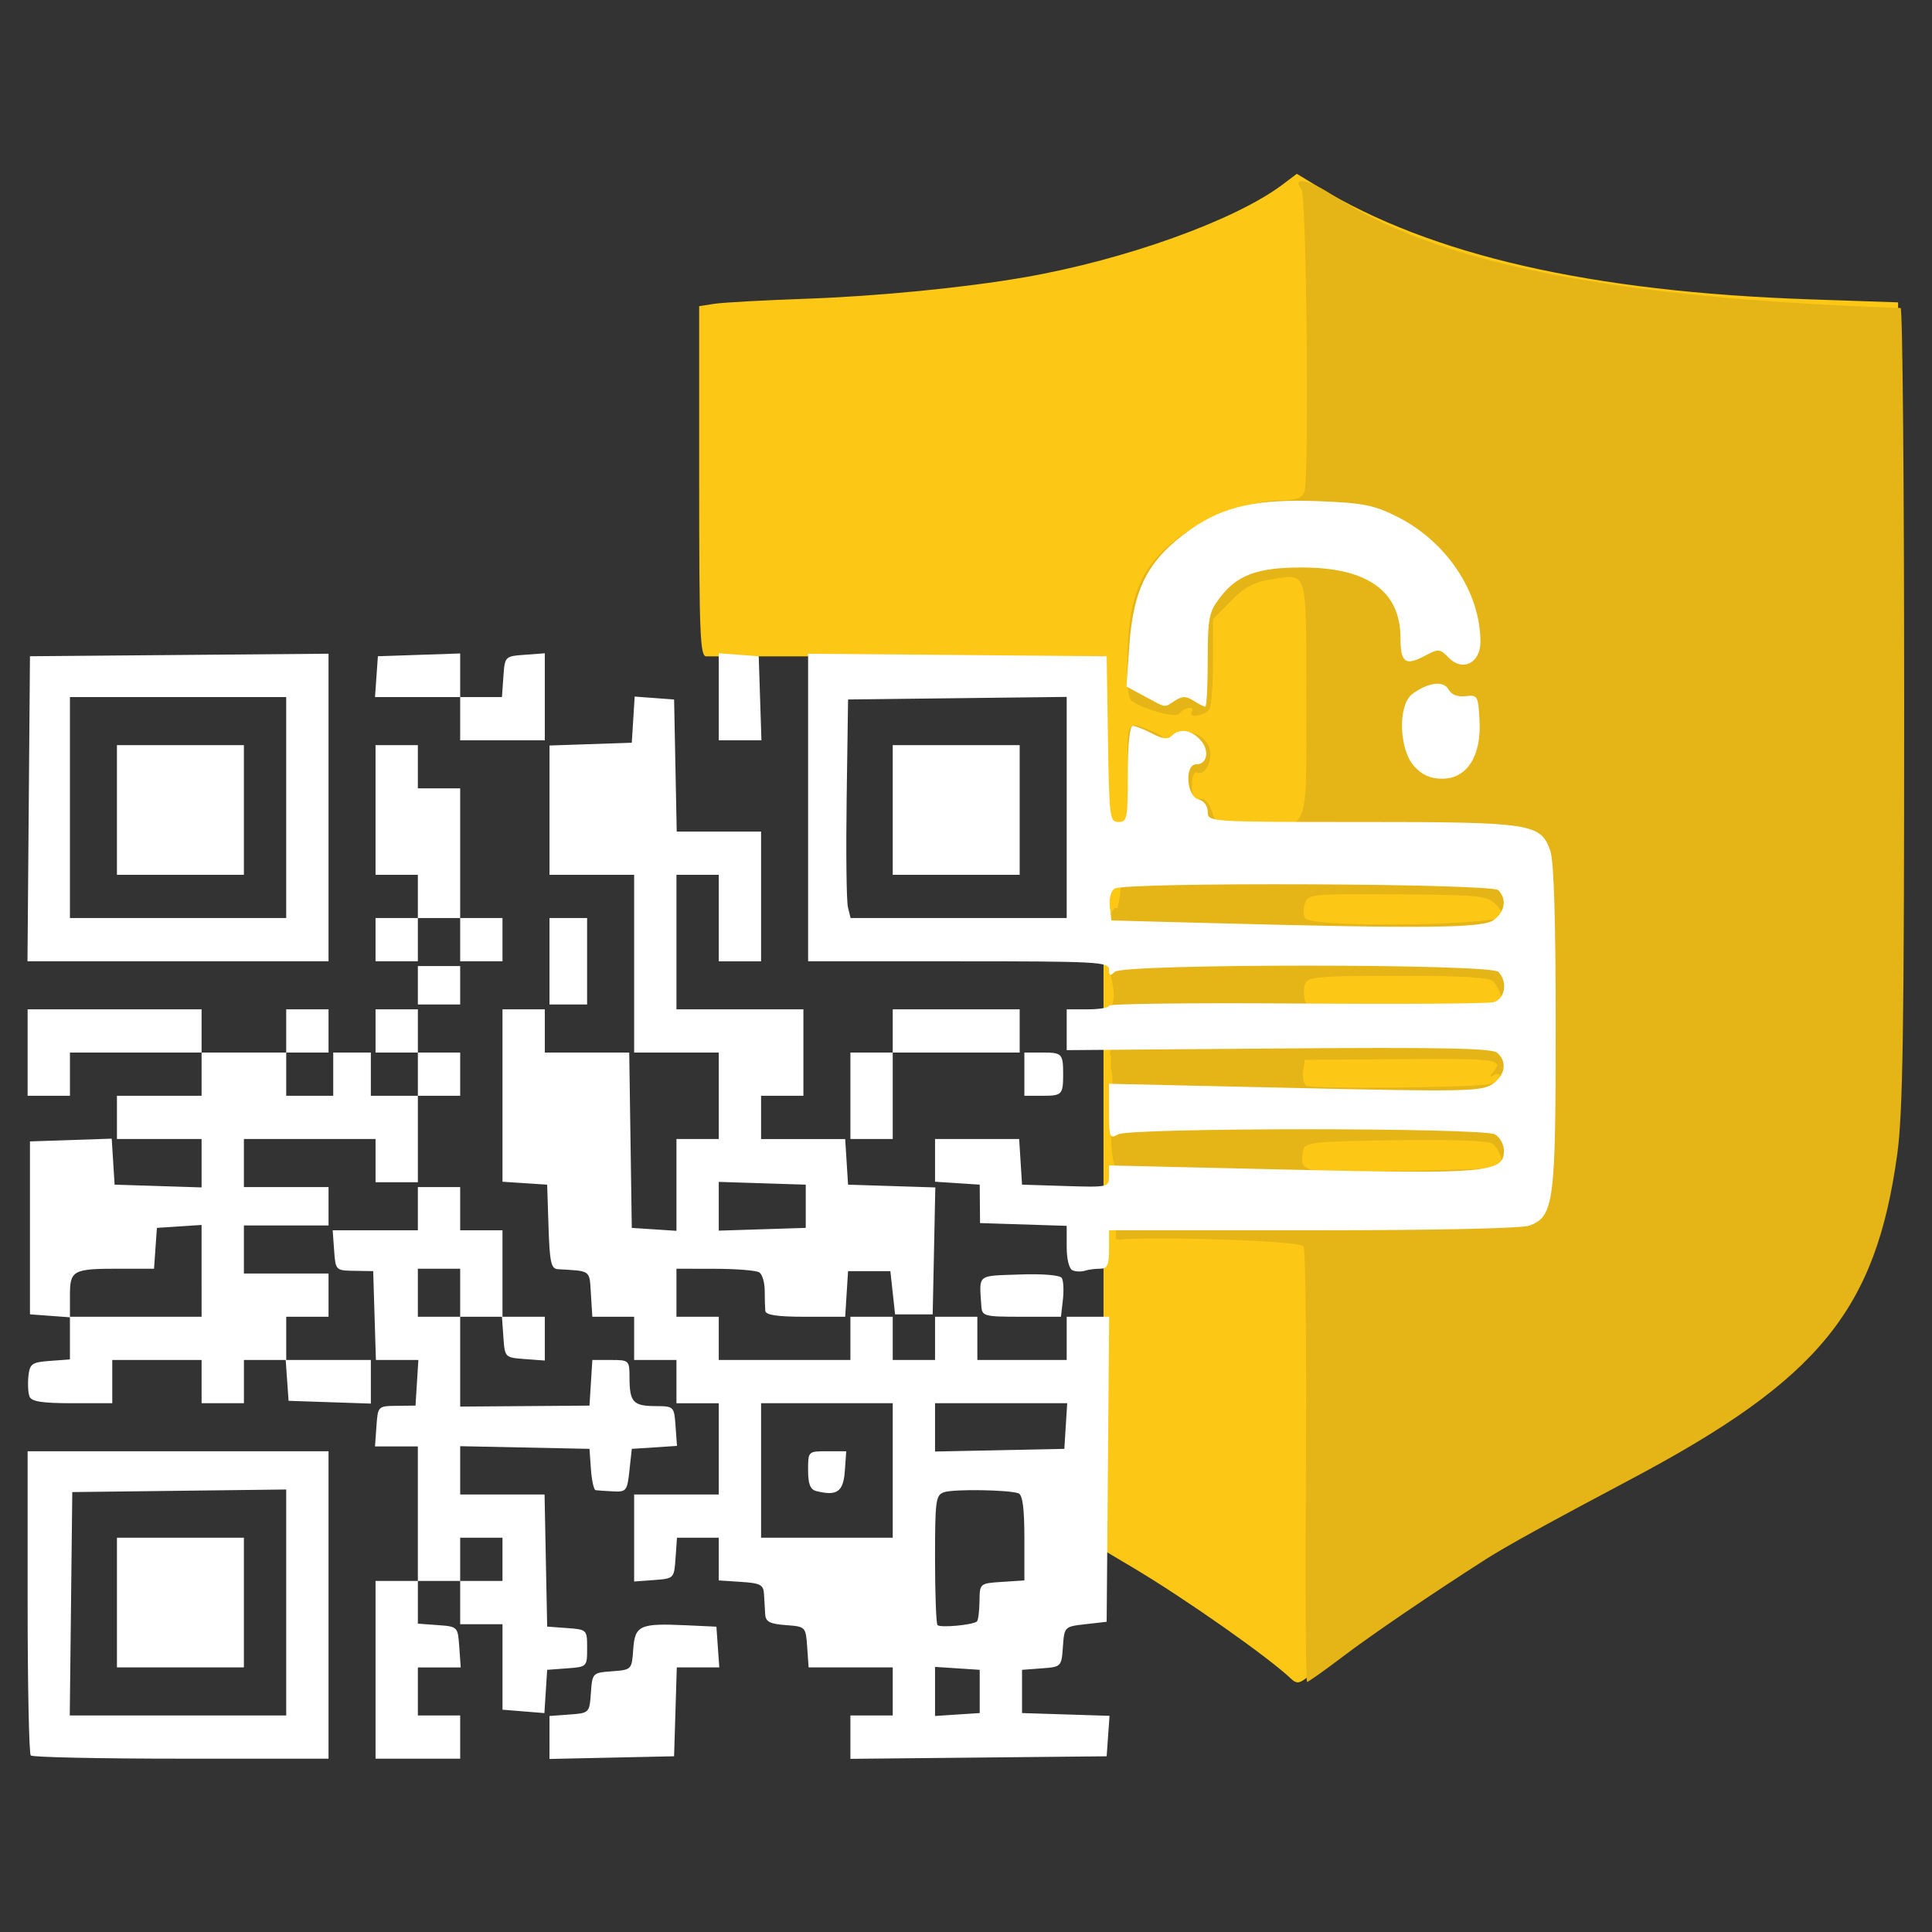 <?xml version="1.0" encoding="UTF-8" standalone="no"?>
<!-- Created with Inkscape (http://www.inkscape.org/) -->

<svg
   version="1.1"
   id="svg891"
   width="512"
   height="512"
   viewBox="0 0 512 512"
   sodipodi:docname="qrljacker.svg"
   inkscape:version="1.1.2 (0a00cf5339, 2022-02-04)"
   xmlns:inkscape="http://www.inkscape.org/namespaces/inkscape"
   xmlns:sodipodi="http://sodipodi.sourceforge.net/DTD/sodipodi-0.dtd"
   xmlns="http://www.w3.org/2000/svg"
   xmlns:svg="http://www.w3.org/2000/svg">
  <rect x="0" y="0" width="512" height="512" fill="#333333" stroke="none"/>
  <defs
     id="defs895" />
  <sodipodi:namedview
     id="namedview893"
     pagecolor="#505050"
     bordercolor="#eeeeee"
     borderopacity="1"
     inkscape:pageshadow="0"
     inkscape:pageopacity="0"
     inkscape:pagecheckerboard="0"
     showgrid="false"
     inkscape:zoom="0.78236815"
     inkscape:cx="273.52852"
     inkscape:cy="247.32602"
     inkscape:window-width="1366"
     inkscape:window-height="695"
     inkscape:window-x="0"
     inkscape:window-y="24"
     inkscape:window-maximized="1"
     inkscape:current-layer="g897" />
  <g
     inkscape:groupmode="layer"
     inkscape:label="Image"
     id="g897">
    <g
       id="g2632"
       transform="matrix(1.246,0,0,1.273,-35.258,-0.748)">
      <path
         id="path1605"
         style="fill:#fcc715"
         d="m 304.113,36.77 -2.992,2.213 c -10.098,7.466 -33.599,15.726 -55.07,19.355 -12.759,2.157 -31.225,3.927 -46.381,4.445 -8.894,0.304 -17.632,0.774 -19.42,1.045 L 177,64.32 v 36.455 c 0,31.738 0.194,36.455 1.5,36.455 H 190.074 198 263 v 65 3.945 3.945 10.109 13.5 13.5 19 4 4 49.062 l 6.25,3.637 c 11.103,6.463 28.783,18.619 33.592,23.096 1.138,1.06 1.708,1.06 3.141,0 20.129,-14.892 36.317,-24.943 62.998,-39.115 26.873,-14.274 34.572,-19.205 42.52,-27.229 10.667,-10.77 16.168,-22.823 19.025,-41.695 C 431.737,233.983 432,217.177 432,147.889 V 63.535 L 413.25,62.906 C 366.632,61.342 332.729,53.763 308.807,39.557 Z" />
      <path
         id="path1601"
         style="fill:#e5b416"
         d="m 304.879,38.355 c -0.573,0.133 -0.566,0.691 0.254,1.713 1.056,1.315 1.625,60.298 0.607,62.951 -0.477,1.243 -1.819,1.711 -4.918,1.711 -6.436,0 -16.252,3.553 -22.184,8.031 -7.562,5.71 -10.18,11.625 -10.527,23.783 -0.197,6.891 0.08,9.5 1.068,10.111 2.925,1.808 9.293,3.415 9.945,2.51 0.964,-1.338 3.46,-1.711 2.646,-0.395 -0.852,1.378 2.73,0.863 3.762,-0.541 0.404,-0.55 0.742,-4.992 0.75,-9.869 l 0.016,-8.867 3.789,-3.789 c 2.886,-2.886 4.911,-3.958 8.488,-4.494 7.974,-1.196 7.552,-2.582 7.566,24.959 0.015,28.549 0.86,26.577 -11.336,26.451 -7.599,-0.078 -7.689,-0.109 -8.721,-3.068 -0.703,-2.017 -1.569,-2.851 -2.664,-2.564 -1.249,0.327 -1.623,-0.318 -1.623,-2.791 0,-2.048 0.424,-3.049 1.172,-2.762 1.904,0.731 3.582,-3.362 2.334,-5.693 -1.563,-2.92 -5.981,-3.767 -7.662,-1.469 -0.739,1.011 -1.344,1.358 -1.344,0.77 0,-0.588 -1.238,-1.56 -2.75,-2.158 -5.717,-2.26 -5.58,-2.478 -5.33,8.459 0.197,8.609 -0.004,10.169 -1.414,10.74 -0.007,0.12 -0.001,-0.052 -0.021,0.527 -0.011,0.057 -0.013,0.066 -0.021,0.111 0.034,0.353 0.021,0.831 0.043,1.139 -0.049,-0.245 -0.024,-0.522 -0.121,-0.746 -0.023,0.107 -0.071,0.291 -0.119,0.465 9.5e-4,0.024 0.001,0.048 0.002,0.072 0.125,0.161 0.245,0.326 0.348,0.498 0.059,0.099 0.114,0.873 0.148,1.08 0.117,0.703 0.104,1.418 0.102,2.129 -0.021,-0.011 -0.03,-0.01 -0.045,-0.014 0.019,0.089 0.036,0.179 0.035,0.287 -2.3e-4,0.018 -0.007,0.031 -0.008,0.049 0.04,0.105 0.068,0.197 0.01,0.201 3e-5,0.015 10e-4,0.232 0.002,0.445 0.019,0.591 -0.032,1.179 -0.115,1.764 -0.14,0.731 -0.233,1.47 -0.412,2.197 -0.007,0.015 -0.015,0.03 -0.021,0.045 -2e-5,0.1 1e-5,0.199 0,0.299 9e-5,0.236 1e-5,0.471 0,0.707 0.003,0.029 0.003,0.062 0.008,0.09 0.188,1.147 -0.005,2.393 -0.08,3.529 -0.177,0.902 -0.339,1.811 -0.586,2.697 -0.212,-0.028 -0.402,-0.045 -0.602,-0.066 -0.147,0.299 -0.337,0.573 -0.557,0.818 -0.021,0.125 -0.038,0.25 -0.061,0.375 -0.019,0.11 -0.042,0.39 -0.072,0.338 0.004,-9.8e-4 0.004,10e-4 0.008,0 -0.003,0.504 -0.002,1.026 -0.018,1.543 0.225,1.315 0.145,2.672 0.25,3.996 0,0.082 0.025,2.883 -0.051,1.424 0.089,1.052 0.075,2.105 -0.006,3.158 -0.012,0.314 -0.006,0.628 -0.037,0.941 -0.028,0.273 -0.099,0.669 -0.131,0.812 0.003,0.121 -10e-4,-0.015 0.002,0.121 -0.03,0.203 -0.067,0.402 -0.102,0.602 l 0.217,0.988 c 0.645,2.937 0.542,4.762 -0.512,5.814 0.015,0.165 0.039,0.336 0.055,0.5 0.03,0.149 0.064,0.297 0.096,0.445 0.061,0.753 0.12,1.499 0.094,2.254 v 0.695 c 0,0.331 -1e-5,0.661 0,0.992 -5e-5,0.148 -7e-5,0.295 0,0.443 4e-5,0.162 10e-4,0.587 0,0.652 -0.047,-0.978 -2e-4,-0.113 -0.006,0.303 0.036,0.373 0.054,0.747 0.014,1.127 -0.051,0.395 -0.049,0.352 -0.082,0.605 -0.002,0.29 -0.026,1.209 -0.047,1.781 l 0.193,-0.012 -0.025,2.547 c 0.16,0.638 0.296,1.281 0.312,1.949 0.004,0.101 0.011,1.267 -0.012,1.08 0.047,0.489 0.104,0.978 0.086,1.137 0.016,0.172 0.031,0.343 0.035,0.516 4.3e-4,0.019 -1.4e-4,0.039 0,0.059 -0.008,-0.051 -0.015,-0.133 -0.014,-0.1 0.006,0.202 0.004,0.147 0.01,0.277 5.2e-4,-0.05 0.005,-0.1 0.004,-0.15 6e-5,0.07 -4.1e-4,0.141 -0.002,0.211 0.042,0.846 0.062,0.496 -0.172,2.291 -0.043,0.17 -0.054,0.203 -0.057,0.197 8.8e-4,0.645 -8.7e-4,1.289 -0.004,1.934 0,0.048 0.009,0.189 -0.002,0.143 -0.017,-0.076 -0.012,-0.155 -0.018,-0.232 0.078,1.009 0.006,2.016 -0.025,3.025 -0.023,0.709 -0.058,1.422 -0.129,2.131 0.15,3.43 0.475,5.643 1.004,6.297 0.953,1.179 0.945,1.336 -0.041,0.744 -0.354,-0.213 -0.606,-0.196 -0.805,-0.041 0.069,0.619 0.117,2.292 0.121,2.516 0.008,0.448 0.012,0.347 0.018,0.23 0.032,1.382 0.037,2.761 0.096,4.143 0.025,0.665 0.023,1.329 0.019,1.994 0.35,1.461 0.644,2.937 0.652,4.441 -0.011,0.261 4.8e-4,0.605 0,0.9 0.237,0.039 0.299,0.047 0.529,0.084 0.022,-0.002 0.066,-0.002 0.088,-0.004 -0.071,-0.015 -0.02,-0.009 -0.17,-0.039 0.087,0.01 0.171,0.025 0.258,0.035 8.113,-0.662 38.397,0.225 39.191,1.418 0.436,0.654 0.67,21.327 0.521,45.939 -0.149,24.613 -0.044,44.75 0.232,44.75 0.277,-2.7e-4 3.683,-2.362 7.57,-5.25 6.137,-4.559 18.833,-13.022 30.428,-20.281 4.232,-2.65 13.034,-7.401 31,-16.732 39.95,-20.751 51.971,-35.135 56.535,-67.652 1.19,-8.479 1.465,-25.944 1.465,-93.258 0,-45.554 -0.338,-82.838 -0.75,-82.852 -61.95,-2.1 -98.478,-9.232 -121.057,-23.637 -3.094,-1.974 -5.659,-2.935 -6.613,-2.713 z M 267.146,177.682 c -0.065,-0.171 -0.159,-0.372 -0.027,-0.336 -0.069,-0.319 -0.264,-0.513 -0.551,-0.617 1.9e-4,0.043 -1.8e-4,0.086 0,0.129 -0.011,0.329 10e-4,0.658 0.016,0.986 0.191,0.009 0.338,0.011 0.537,0.021 0.011,-0.059 0.022,-0.116 0.025,-0.184 z M 263,137.23 c 0.049,0.172 0.101,0.378 0.125,0.482 -0.017,-0.117 -0.069,-0.347 -0.107,-0.482 z m 3.381,36.146 c -10e-4,0.008 -8.8e-4,0.027 -0.002,0.037 0.002,0.002 0.002,0.004 0.004,0.006 -8.1e-4,-0.022 -10e-4,-0.024 -0.002,-0.043 z m 0.205,4.506 c 0.01,0.214 0.017,0.427 0.023,0.641 0.265,-0.118 0.443,-0.323 0.508,-0.639 -0.206,7.6e-4 -0.335,-0.002 -0.531,-0.002 z m 48.053,8.867 c 2.664,-0.021 6.175,-0.003 10.818,0.025 17.595,0.106 19.148,0.262 21.004,2.117 1.102,1.102 1.803,2.205 1.557,2.451 -1.965,1.965 -40.121,2.385 -42.043,0.463 -0.481,-0.481 -0.57,-1.837 -0.197,-3.012 0.497,-1.566 0.87,-1.982 8.861,-2.045 z m -48.502,0.641 c -0.002,0.017 -0.004,0.034 -0.006,0.051 -10e-4,0.025 -8.6e-4,0.04 -0.002,0.064 0.004,-0.028 0.004,-0.034 0.006,-0.051 3.6e-4,-0.021 10e-4,-0.029 0.002,-0.064 z m -1.49,3.258 c -0.009,0.025 -0.013,0.045 -0.021,0.07 0.007,-8e-5 0.013,7e-5 0.019,0 0.002,-0.018 0.002,-0.035 0.004,-0.053 -1.2e-4,-0.006 -0.002,-0.012 -0.002,-0.018 z m -0.002,0.07 c -0.006,0.062 -0.004,0.122 -0.006,0.184 0.002,-0.048 0.015,-0.081 0.016,-0.131 4.5e-4,-0.019 -0.004,-0.034 -0.004,-0.053 -0.002,2e-5 -0.004,-2e-5 -0.006,0 z m -0.006,0.184 c -0.004,0.079 -0.018,0.145 -0.025,0.219 0.013,5.6e-4 0.023,0.004 0.041,0 -0.019,-0.071 -0.018,-0.145 -0.016,-0.219 z m -0.025,0.219 c -0.121,-0.005 -0.063,-0.195 0.012,-0.402 -0.049,5.9e-4 -0.098,9.3e-4 -0.146,0.002 -0.084,0.073 -0.171,0.143 -0.262,0.209 0.004,0.092 0.007,0.184 0.01,0.275 0.034,0.076 0.058,0.156 0.09,0.232 -0.017,-0.054 -0.069,-0.155 -0.09,-0.209 0.009,0.31 0.032,0.619 0.033,0.93 0.003,0.044 0.003,0.04 0.002,0.051 0.062,-0.087 0.113,-0.189 0.16,-0.297 -0.02,-0.093 -0.053,-0.311 -0.074,-0.385 0.039,0.098 0.074,0.197 0.107,0.297 0.077,-0.199 0.129,-0.433 0.158,-0.703 z m 0.039,10.041 c -0.017,-0.361 -0.013,0.183 0.021,1.729 0.011,-0.087 0.028,-0.174 0.029,-0.262 10e-4,-0.081 -0.031,-1.059 -0.051,-1.467 z m 61.131,2.568 c 14.234,0 19.522,0.327 20.236,1.25 1.684,2.176 2.13,4.407 0.934,4.676 -0.635,0.143 -10.004,0.472 -20.818,0.73 -18.738,0.448 -19.69,0.378 -20.271,-1.453 -0.335,-1.057 -0.327,-2.66 0.019,-3.562 0.554,-1.443 2.958,-1.641 19.9,-1.641 z m -61.441,7.348 c 0.023,0.254 0.066,0.501 0.084,0.77 0.011,0.172 -0.004,-0.345 -0.031,-0.516 -0.014,-0.085 -0.023,-0.116 -0.053,-0.254 z m -0.01,8.791 c 0.002,0.024 0.016,0.219 0.029,0.455 l 0.006,-0.002 c -0.021,-0.267 -0.037,-0.474 -0.035,-0.453 z m 73.4,1.178 c 9.321,0.096 9.827,0.658 8.342,2.492 -0.986,1.218 -0.992,1.405 -0.025,0.824 0.688,-0.413 1.25,-0.283 1.25,0.289 0,0.572 -1.017,1.294 -2.26,1.605 -3.15,0.791 -37.71,1.11 -38.924,0.359 -0.545,-0.337 -0.84,-1.687 -0.654,-3 l 0.338,-2.387 19.42,-0.154 c 5.319,-0.042 9.407,-0.061 12.514,-0.029 z m -72.934,3.982 c 0.025,0.188 0.033,0.43 0.06,0.697 -0.009,-0.171 -0.017,-0.341 -0.031,-0.512 -0.005,-0.062 -0.037,-0.247 -0.029,-0.186 z m -0.01,5.125 c 0.032,-0.164 0.066,-0.31 -0.025,0.135 10e-6,0.006 -1e-5,0.012 0,0.018 0.004,-0.034 0.012,-0.086 0.025,-0.152 z m 60.393,7.803 c 12.503,-0.176 19.808,0.102 20.629,0.783 1.754,1.455 2.452,4.594 1.1,4.945 -0.612,0.159 -10.006,0.477 -20.877,0.707 -21.031,0.445 -21.462,0.356 -20.557,-4.354 0.319,-1.659 1.947,-1.833 19.705,-2.082 z m -59.531,20.604 v 0.002 c 0.006,9.9e-4 0.012,9e-4 0.018,0.002 0.006,9.9e-4 -0.022,-0.005 -0.018,-0.004 z m -7.838,23.412 c -0.306,0.513 -0.622,1.091 -0.949,1.719 0.419,-0.455 0.713,-1.061 0.949,-1.719 z m 2.842,1.947 c -0.063,0.084 -0.124,0.17 -0.188,0.254 0.006,-9.6e-4 0.012,-6e-4 0.018,-0.002 0.048,-0.075 0.135,-0.179 0.164,-0.236 0.002,-0.005 0.003,-0.011 0.006,-0.016 z" />
      <path
         style="fill:#ffffff"
         d="m 34.837,366.038 c -0.367,-0.367 -0.667,-14.767 -0.667,-32 v -31.333 h 32 32 v 32 32 H 66.837 c -17.233,0 -31.633,-0.3 -32,-0.667 z m 54.333,-31.852 v -23.519 l -22.75,0.269 -22.75,0.269 -0.268,23.25 -0.268,23.25 h 23.018 23.018 z m -36,0.019 v -13.5 h 13.5 13.5 v 13.5 13.5 h -13.5 -13.5 z m 55,14 v -18.5 h 4.5 4.5 v -14 -14 h -4.558 -4.558 l 0.307,-4.206 c 0.306,-4.18 0.332,-4.206 4.308,-4.25 l 4,-0.044 0.305,-4.75 0.305,-4.75 h -4.517 -4.517 l -0.288,-9.25 -0.288,-9.25 -4,-0.06 c -3.97,-0.059 -4.002,-0.091 -4.308,-4.25 l -0.307,-4.19 h 9.058 9.057 v -4.5 -4.5 h 4.5 4.5 v 4.5 4.5 h 4.5 4.5 v 9 9 h 4.5 4.5 v 4.558 4.558 l -4.25,-0.307 c -4.229,-0.306 -4.251,-0.328 -4.558,-4.558 l -0.307,-4.25 h -4.442 -4.442 v 9.352 9.352 l 13.75,-0.102 13.75,-0.102 0.305,-4.75 0.305,-4.75 h 3.945 c 3.89,0 3.945,0.053 3.961,3.75 0.021,5.018 0.777,5.825 5.485,5.85 3.968,0.022 4.002,0.055 4.305,4.154 l 0.305,4.132 -4.805,0.307 -4.805,0.307 -0.5,4.5 c -0.474,4.265 -0.657,4.492 -3.5,4.351 -1.65,-0.082 -3.312,-0.195 -3.692,-0.25 -0.381,-0.055 -0.831,-2.013 -1,-4.351 l -0.307,-4.25 -13.75,-0.278 -13.75,-0.278 v 5.028 5.028 h 8.972 8.972 l 0.278,13.75 0.278,13.75 4.25,0.307 c 4.218,0.305 4.25,0.337 4.25,4.192 0,3.856 -0.032,3.887 -4.25,4.192 l -4.25,0.307 -0.295,4.504 -0.295,4.504 -4.455,-0.354 -4.455,-0.354 v -8.899 -8.899 h -4.5 -4.5 v -4.5 -4.5 h -4.5 -4.5 v 4.442 4.442 l 4.25,0.307 c 4.229,0.306 4.251,0.328 4.558,4.558 l 0.307,4.25 h -4.558 -4.558 v 5 5 h 4.5 4.5 v 4.5 4.5 h -9 -9 z m 27,-23 v -4.5 h -4.5 -4.5 v 4.5 4.5 h 4.5 4.5 z m -9,-55.5 v -5 h -4.5 -4.5 v 5 5 h 4.5 4.5 z m 19,92.587 v -4.472 l 4.25,-0.307 c 4.22,-0.305 4.252,-0.337 4.555,-4.503 0.302,-4.156 0.344,-4.198 4.5,-4.5 4.164,-0.303 4.197,-0.336 4.502,-4.55 0.363,-5.016 1.374,-5.47 11.193,-5.028 l 6.5,0.293 0.307,4.24 0.307,4.24 h -4.52 -4.52 l -0.288,9.25 -0.288,9.25 -13.25,0.279 -13.25,0.279 z m 64,-0.07 v -4.516 h 4.5 4.5 v -5 -5 h -8.943 -8.943 l -0.307,-4.25 c -0.306,-4.229 -0.328,-4.251 -4.558,-4.558 -3.382,-0.245 -4.276,-0.704 -4.375,-2.25 -0.069,-1.068 -0.181,-2.955 -0.25,-4.192 -0.109,-1.953 -0.751,-2.29 -4.875,-2.555 l -4.75,-0.305 v -4.445 -4.445 h -4.442 -4.442 l -0.307,4.25 c -0.306,4.229 -0.328,4.251 -4.558,4.558 l -4.25,0.307 v -9.057 -9.057 h 9 9 v -9.5 -9.5 h -4.5 -4.5 v -4.5 -4.5 h -4.5 -4.5 v -4.5 -4.5 h -4.445 -4.445 l -0.305,-4.75 c -0.325,-5.066 0.118,-4.741 -7.016,-5.151 -1.453,-0.084 -1.755,-1.417 -2,-8.849 l -0.289,-8.75 -4.75,-0.305 -4.75,-0.305 v -17.945 -17.945 h 4.5 4.5 v 4.5 4.5 h 8.977 8.977 l 0.273,18.25 0.273,18.25 4.75,0.305 4.75,0.305 v -9.555 -9.555 h 4.5 4.5 v -9 -9 h -9 -9 v -18.5 -18.5 h -9 -9 v -13.461 -13.461 l 8.75,-0.289 8.75,-0.289 0.307,-4.805 0.307,-4.805 4.193,0.305 4.193,0.305 0.278,13.75 0.278,13.75 h 8.972 8.972 v 13.5 13.5 h -4.5 -4.5 v -9 -9 h -4.5 -4.5 v 14 14 h 13.5 13.5 v 9 9 h -4.5 -4.5 v 4.5 4.5 h 8.945 8.945 l 0.305,4.75 0.305,4.75 9.279,0.288 9.279,0.288 -0.279,13.212 -0.279,13.212 h -4 -4 l -0.5,-4.5 -0.5,-4.5 h -4.5 -4.5 l -0.305,4.75 -0.305,4.75 h -8.445 c -6.032,0 -8.476,-0.357 -8.553,-1.25 -0.059,-0.688 -0.114,-2.6 -0.121,-4.25 -0.007,-1.65 -0.521,-3.331 -1.142,-3.735 -0.621,-0.404 -4.842,-0.742 -9.379,-0.75 l -8.25,-0.015 v 5 5 h 4.5 4.5 v 4.5 4.5 h 14 14 v -4.5 -4.5 h 4.5 4.5 v 4.5 4.5 h 4.5 4.5 v -4.5 -4.5 h 4.5 4.5 v 4.5 4.5 h 9.5 9.5 v -4.5 -4.5 h 4.514 4.514 l -0.264,31.75 -0.264,31.75 -4.5,0.5 c -4.478,0.498 -4.501,0.52 -4.805,4.695 -0.302,4.156 -0.344,4.198 -4.5,4.5 l -4.195,0.305 v 4.5 4.5 l 9.306,0.288 9.306,0.288 -0.306,4.212 -0.306,4.212 -27.25,0.266 -27.25,0.266 v -4.516 z m 27.5,-9.516 v -4.5 l -4.75,-0.305 -4.75,-0.305 v 5.11 5.11 l 4.75,-0.305 4.75,-0.305 z m -0.582,-14.584 c 0.269,-0.27 0.512,-2.161 0.539,-4.203 0.049,-3.712 0.05,-3.713 4.796,-4.018 l 4.748,-0.305 v -8.838 c 0,-6.161 -0.379,-8.976 -1.25,-9.293 -2.029,-0.739 -13.667,-0.92 -15.792,-0.245 -1.814,0.576 -1.958,1.595 -1.958,13.887 0,7.296 0.237,13.503 0.526,13.792 0.608,0.608 7.66,-0.045 8.392,-0.777 z m -17.918,-31.416 v -14 h -14 -14 v 14 14 h 14 14 z m -16.25,4.287 c -1.296,-0.321 -1.75,-1.452 -1.75,-4.36 0,-3.924 0.003,-3.927 4.058,-3.927 h 4.058 l -0.307,4.156 c -0.318,4.292 -1.674,5.217 -6.058,4.131 z m 53.055,-13.537 0.305,-4.75 h -14.055 -14.055 v 5.028 5.028 l 13.75,-0.278 13.75,-0.278 z m -55.305,-45.75 v -4.5 l -9.25,-0.288 -9.25,-0.288 v 5.075 5.075 l 9.25,-0.288 9.25,-0.288 z M 34.564,291.289 c -0.299,-0.779 -0.397,-2.691 -0.219,-4.25 0.293,-2.559 0.738,-2.864 4.575,-3.142 l 4.25,-0.307 v -4.385 -4.385 l -4.25,-0.307 -4.25,-0.307 v -18 -18 l 8.694,-0.288 8.694,-0.288 0.306,4.788 0.306,4.788 9.25,0.288 9.25,0.288 v -5.038 -5.038 h -9 -9 v -4.5 -4.5 h 9 9 v -4.5 -4.5 h -14 -14 v 4.5 4.5 h -4.5 -4.5 v -9 -9 h 18.5 18.5 v 4.5 4.5 h 9 9 v -4.5 -4.5 h 4.5 4.5 v 4.5 4.5 h -4.5 -4.5 v 4.5 4.5 h 5 5 v -4.5 -4.5 h 4 4 v 4.5 4.5 h 5 5 v -4.5 -4.5 h -4.5 -4.5 v -4.5 -4.5 h 4.5 4.5 v 4.5 4.5 h 4.5 4.5 v 4.5 4.5 h -4.5 -4.5 v 9 9 h -4.5 -4.5 v -4.5 -4.5 h -14 -14 v 5 5 h 9 9 v 4 4 h -9 -9 v 5 5 h 9 9 v 4.5 4.5 h -4.5 -4.5 v 4.5 4.5 h 9 9 v 4.539 4.539 l -8.75,-0.289 -8.75,-0.289 -0.307,-4.25 -0.307,-4.25 h -4.442 -4.442 v 4.5 4.5 h -4.5 -4.5 v -4.5 -4.5 h -9.5 -9.5 v 4.5 4.5 H 43.639 c -6.435,0 -8.665,-0.348 -9.075,-1.416 z m 36.606,-26.139 v -9.555 l -4.75,0.305 -4.75,0.305 -0.307,4.25 -0.307,4.25 h -7.361 c -9.949,0 -10.524,0.306 -10.524,5.607 v 4.393 h 14 14 z m 165.848,7.305 c -0.454,-6.715 -1.059,-6.225 8.076,-6.543 5.01,-0.175 8.662,0.123 9.041,0.737 0.35,0.566 0.452,2.611 0.226,4.543 l -0.41,3.513 h -8.391 c -7.99,0 -8.398,-0.108 -8.543,-2.25 z m 19.402,-7.413 c -0.733,-0.296 -1.25,-2.315 -1.25,-4.883 v -4.379 l -9.214,-0.288 -9.214,-0.288 -0.035,-4 -0.035,-4 -4.75,-0.305 -4.75,-0.305 v -4.445 -4.445 h 8.945 8.945 l 0.305,4.75 0.305,4.75 9.25,0.288 c 9.055,0.281 9.25,0.239 9.249,-2 l -10e-4,-2.288 38.124,0.871 c 41.967,0.959 45.878,0.629 45.878,-3.876 0,-1.374 -0.838,-2.873 -1.934,-3.46 -2.644,-1.415 -77.487,-1.415 -80.131,0 -1.809,0.968 -1.934,0.66 -1.936,-4.75 l -0.002,-5.785 39.49,0.873 c 35.893,0.793 39.718,0.723 42.002,-0.773 2.807,-1.839 3.266,-4.729 1.044,-6.573 -1.12,-0.93 -12.137,-1.137 -46.5,-0.872 l -45.031,0.346 2.4e-4,-4.25 2.4e-4,-4.25 h 4.5 c 2.475,0 4.5,-0.338 4.5,-0.75 -2.6e-4,-0.412 17.887,-0.62 39.75,-0.46 21.863,0.159 40.763,0.038 42,-0.269 2.498,-0.62 3.104,-4.267 1.05,-6.321 -1.724,-1.724 -79.876,-1.724 -81.6,0 -0.933,0.933 -1.2,0.822 -1.2,-0.5 0,-1.565 -2.549,-1.7 -32,-1.7 h -32 v -32.014 -32.014 l 31.75,0.264 31.75,0.264 0.274,17.25 c 0.26,16.422 0.368,17.25 2.25,17.25 1.837,0 1.976,-0.706 1.976,-10 0,-6.315 0.387,-10 1.05,-10 0.577,0 2.429,0.713 4.115,1.585 2.204,1.14 3.37,1.28 4.15,0.5 1.658,-1.658 4.182,-1.298 6.151,0.878 1.97,2.177 1.44,5.037 -0.935,5.037 -2.491,0 -2.065,6.627 0.469,7.29 1.197,0.313 2,1.364 2,2.617 0,2.082 0.182,2.094 32.532,2.094 36.402,0 38.327,0.288 40.333,6.042 0.759,2.178 1.135,14.311 1.135,36.64 0,36.487 -0.385,39.374 -5.517,41.325 -1.586,0.603 -19.697,0.994 -46.048,0.994 h -43.435 v 4 c 0,3.276 -0.347,4 -1.918,4 -1.055,0 -2.518,0.189 -3.25,0.421 -0.732,0.231 -1.894,0.194 -2.582,-0.083 z m 89.527,-72.894 c 2.445,-1.713 2.883,-4.383 1.023,-6.243 -1.419,-1.419 -79.415,-1.731 -81.63,-0.326 -0.755,0.479 -1.187,2.092 -1,3.735 l 0.33,2.891 20.5,0.531 c 46.129,1.196 58.4,1.077 60.777,-0.588 z m -90.777,-23.462 v -23.018 l -23.25,0.268 -23.25,0.268 -0.297,20.495 c -0.163,11.272 -0.042,21.51 0.269,22.75 l 0.566,2.255 h 22.981 22.981 z m -37,0.518 v -13.5 h 13.5 13.5 v 13.5 13.5 h -13.5 -13.5 z m -9,59.5 v -9 h 4.5 4.5 v -4.5 -4.5 h 13.5 13.5 v 4.5 4.5 h -13.5 -13.5 v 9 9 h -4.5 -4.5 z m 37,-4.5 v -4.5 h 4 c 3.991,0 4.25,0.275 4.25,4.5 0,4.225 -0.259,4.5 -4.25,4.5 h -4 z m -129,-18.5 v -4 h 4.5 4.5 v 4 4 h -4.5 -4.5 z m 28,-5 v -9 h 4 4 v 9 9 h -4 -4 z m -110.764,-31.75 0.264,-31.75 31.75,-0.264 31.75,-0.264 v 32.014 32.014 H 66.156 34.142 Z m 54.764,-0.25 v -23 h -23 -23 v 23 23 h 23 23 z m -36,0.5 v -13.5 h 13.5 13.5 v 13.5 13.5 h -13.5 -13.5 z m 55,27 v -4.5 h 4.5 4.5 v -4.5 -4.5 h -4.5 -4.5 v -13.5 -13.5 h 4.5 4.5 v 4.5 4.5 h 4.5 4.5 v 13.5 13.5 h 4.5 4.5 v 4.5 4.5 h -4.5 -4.5 v -4.5 -4.5 h -4.5 -4.5 v 4.5 4.5 h -4.5 -4.5 z M 329.094,160.124 c -3.266,-3.477 -3.528,-12.773 -0.424,-15.043 3.361,-2.458 6.646,-2.866 7.715,-0.957 0.612,1.093 1.906,1.591 3.619,1.391 2.564,-0.299 2.678,-0.105 2.972,5.046 0.422,7.38 -2.661,12.127 -7.882,12.137 -2.557,0.005 -4.267,-0.729 -6,-2.574 z m -202.924,-9.919 v -4.5 h -9.057 -9.057 l 0.307,-4.25 0.308,-4.25 8.75,-0.289 8.75,-0.289 v 4.539 4.539 h 4.442 4.442 l 0.307,-4.25 c 0.306,-4.229 0.328,-4.251 4.558,-4.558 l 4.25,-0.307 v 9.057 9.057 h -9 -9 z m 55,-4.558 v -9.057 l 4.25,0.307 4.25,0.307 0.289,8.75 0.289,8.75 h -4.539 -4.539 z m 90.608,-0.083 -3.892,-2.052 0.586,-8.302 c 0.867,-12.283 4.047,-18.209 13.121,-24.453 6.908,-4.753 14.149,-6.323 26.941,-5.842 9.64,0.363 11.901,0.792 16.836,3.198 10.582,5.159 17.799,15.747 17.799,26.113 0,4.382 -3.793,6.242 -6.733,3.302 -1.907,-1.907 -2.168,-1.926 -5.167,-0.375 -4.088,2.114 -5.099,1.369 -5.104,-3.757 -0.009,-9.727 -6.979,-14.633 -20.845,-14.669 -9.632,-0.025 -13.965,1.556 -17.708,6.463 -2.201,2.886 -2.444,4.16 -2.444,12.859 0,5.311 -0.231,9.656 -0.514,9.656 -0.282,0 -1.407,-0.558 -2.5,-1.241 -1.581,-0.987 -2.392,-0.987 -3.973,0 -2.384,1.489 -1.69,1.586 -6.405,-0.9 z"
         id="path1599" />
    </g>
  </g>
</svg>
